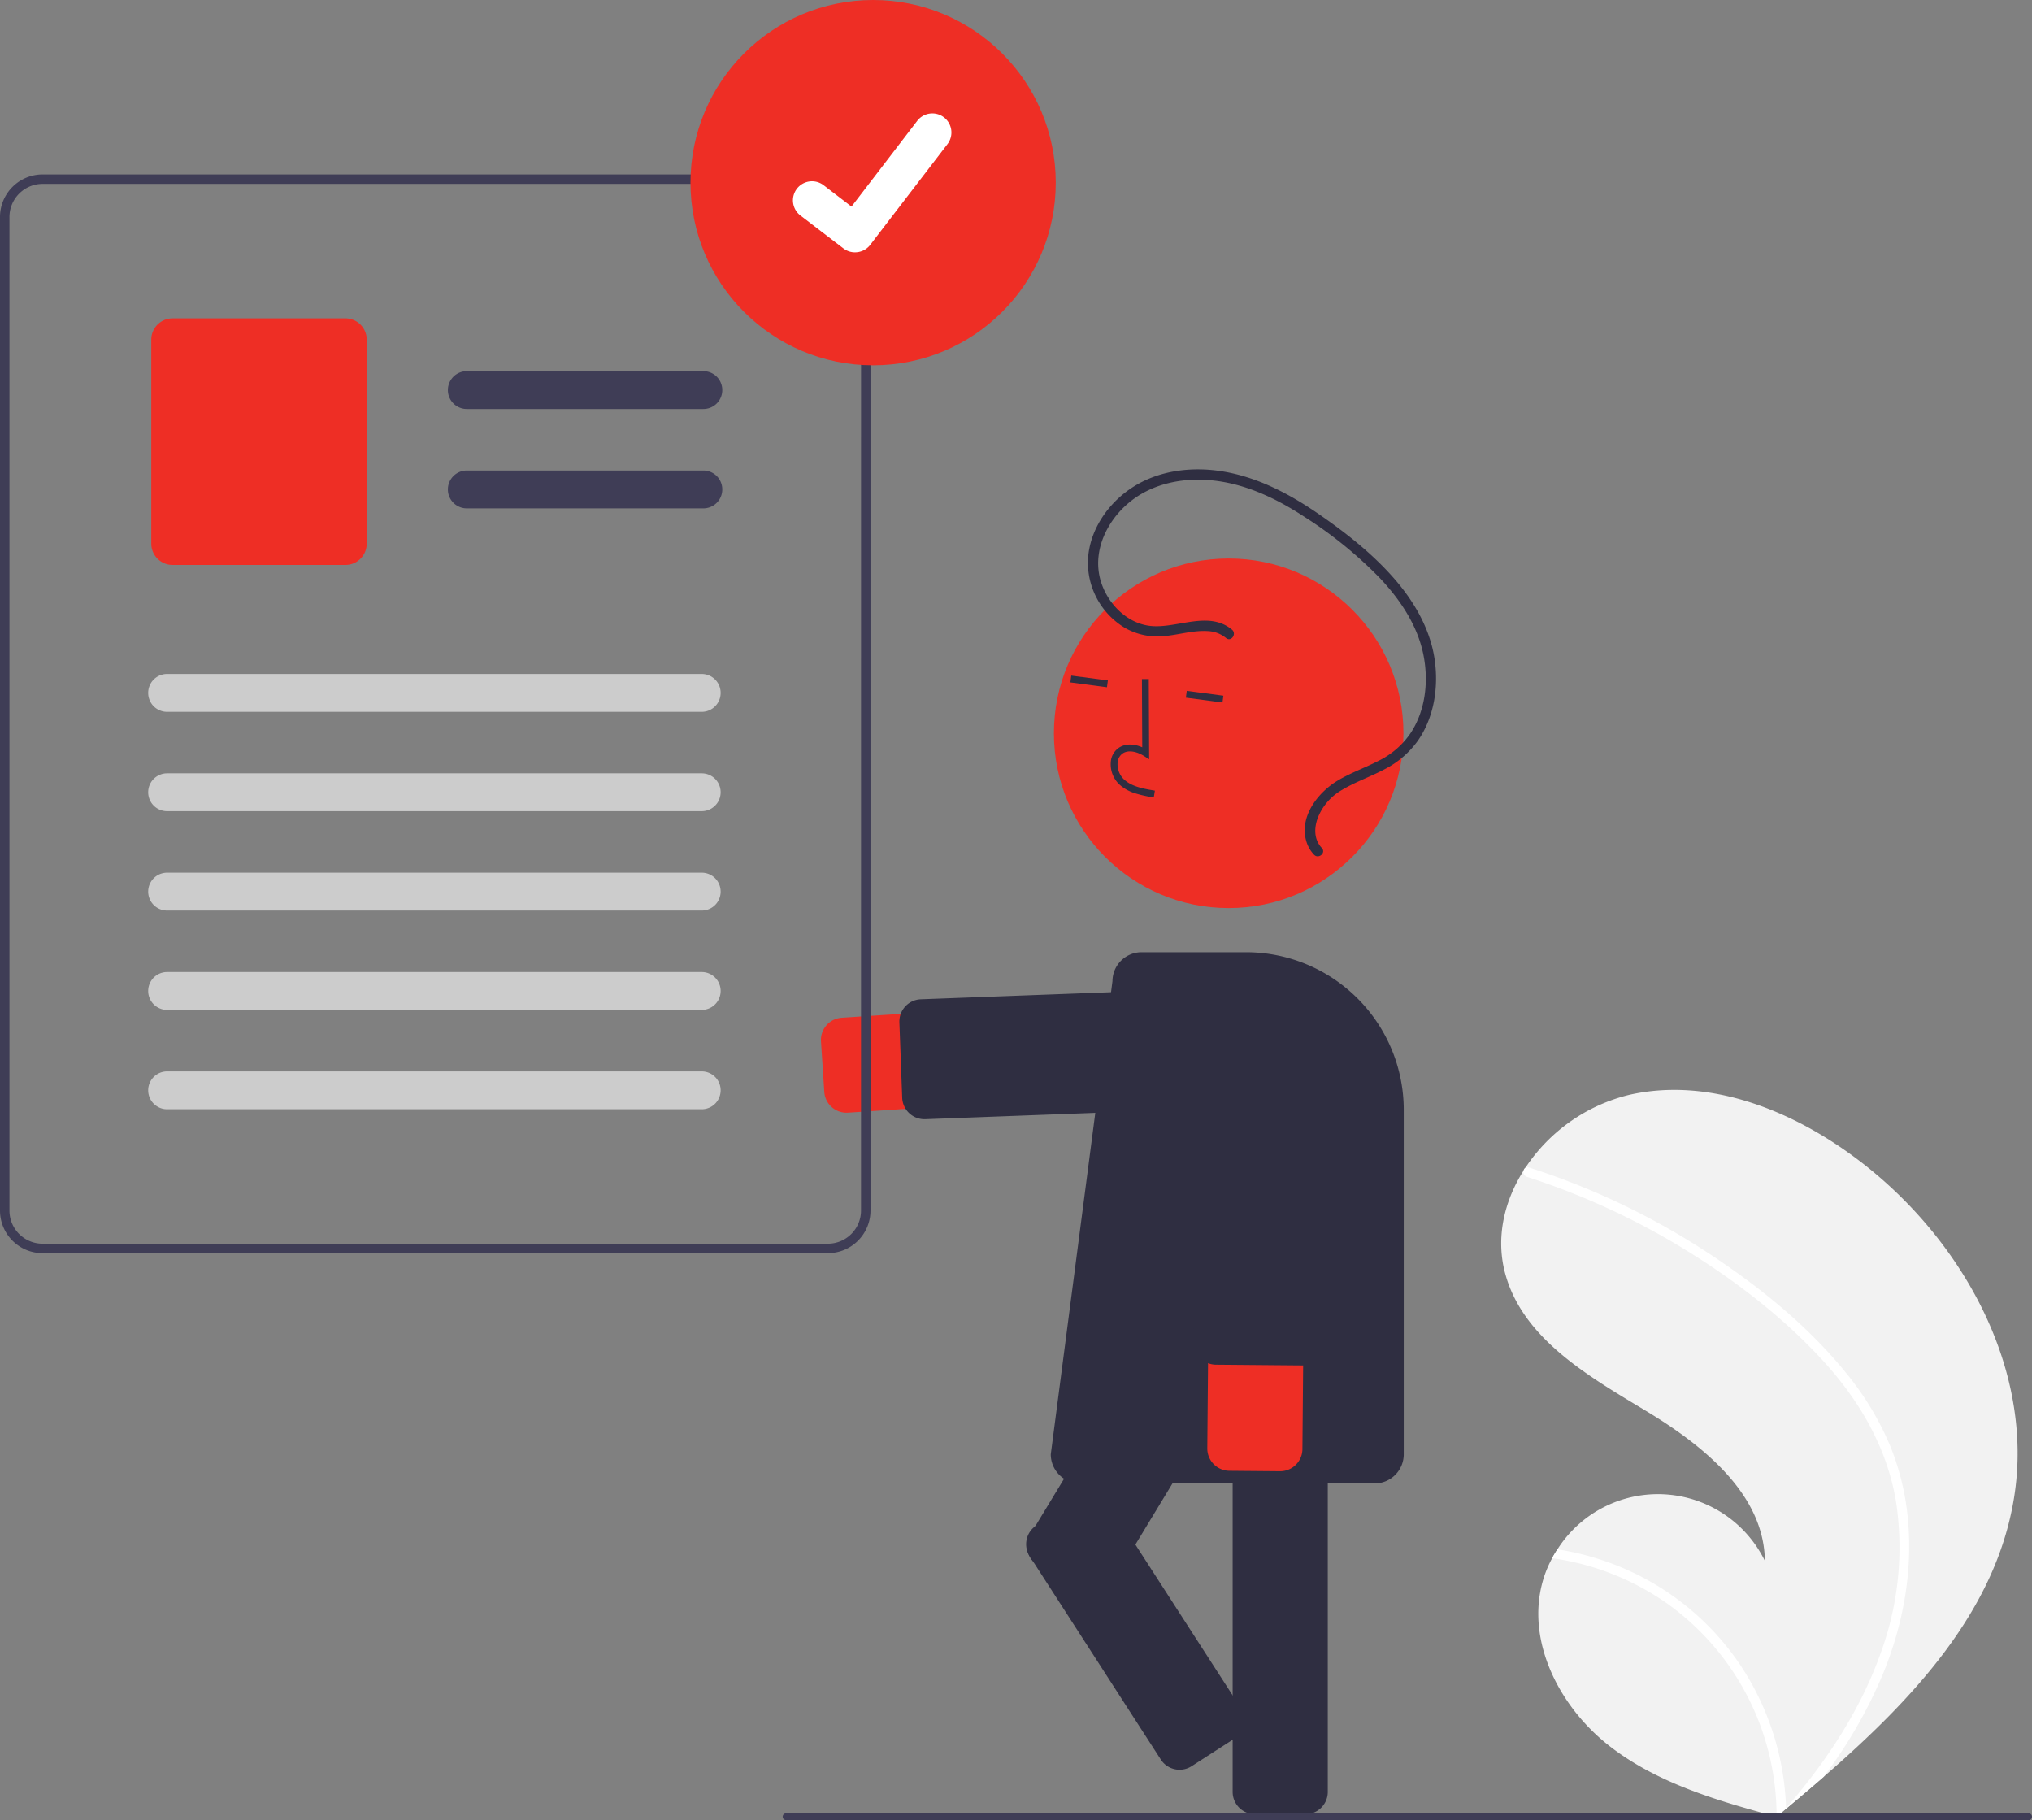 <svg xmlns="http://www.w3.org/2000/svg" data-name="Layer 1" width="601.798" height="539" viewBox="0 0 601.798 539" xmlns:xlink="http://www.w3.org/1999/xlink"><rect x="0" y="0" width="601.798" height="539" fill="#808080" stroke="none"/><path d="M895.568,624.143c-5.474,33.682-30.138,59.763-56.395,82.555q-5.499,4.774-11.025,9.363c-.026.015-.05.044-.076.059-.177.146-.355.293-.519.439-.76.63-1.521,1.261-2.275,1.884l.473.148,1.474.453c-.506-.139-1.005-.271-1.511-.41-.151-.043-.308-.079-.458-.122-17.409-4.703-35.172-9.863-49.404-20.88-14.765-11.442-24.934-30.949-19.841-48.922a32.912,32.912,0,0,1,2.775-6.776c.48-.899,1.009-1.768,1.566-2.626a35.277,35.277,0,0,1,61.435,3.418c-.248-19.804-18.337-34.245-35.304-44.465-16.972-10.214-36.189-21.248-41.525-40.331-2.975-10.617-.472-21.552,5.369-30.791.181-.281.363-.562.551-.837a51.483,51.483,0,0,1,30.737-21.572c23.503-5.332,48.135,4.489,67.413,18.96C880.055,546.972,901.79,585.847,895.568,624.143Z" transform="translate(-299.101 -180.5)" fill="#f2f2f2"/><path d="M845.717,586.935a87.518,87.518,0,0,1,13.168,21.71,75.993,75.993,0,0,1,5.285,21.971c1.428,15.501-1.513,31.17-7.377,45.515A140.132,140.132,0,0,1,839.173,706.698q-5.499,4.774-11.025,9.363c-.026.015-.05.044-.076.059-.177.146-.355.293-.519.439-.76.63-1.521,1.261-2.275,1.884l.473.148,1.474.453c-.506-.139-1.005-.271-1.511-.41-.151-.043-.308-.079-.458-.122a77.462,77.462,0,0,0-32.564-63.265,78.126,78.126,0,0,0-33.906-13.313c.48-.899,1.009-1.768,1.566-2.626a81.002,81.002,0,0,1,13.878,3.429,79.369,79.369,0,0,1,39.756,30.072,81.146,81.146,0,0,1,14.082,43.157c.608-.7,1.215-1.414,1.803-2.119,11.205-13.279,20.79-28.128,26.503-44.622a90.58,90.58,0,0,0,4.307-43.682c-2.55-15.999-10.742-30.118-21.571-41.965-11.599-12.678-25.526-23.455-40.101-32.49a215.444,215.444,0,0,0-47.671-22.069,1.549,1.549,0,0,1-1.011-1.881,1.318,1.318,0,0,1,.551-.837,1.147,1.147,0,0,1,.994-.077c2.066.666,4.12,1.346,6.163,2.068a217.889,217.889,0,0,1,48.237,24.115C820.775,562.043,834.7,573.37,845.717,586.935Z" transform="translate(-299.101 -180.5)" fill="#fff"/><path d="M549.794,510.018a6.597,6.597,0,0,1-6.573-6.166l-.979-14.948a6.597,6.597,0,0,1,6.152-7.014l117.111-7.67a14.087,14.087,0,1,1,1.841,28.115l-117.111,7.669Q550.014,510.018,549.794,510.018Z" transform="translate(-299.101 -180.5)" fill="#ee2e25"/><path d="M572.886,511.946a6.606,6.606,0,0,1-6.59-6.351l-.835-22.327a6.597,6.597,0,0,1,6.346-6.838l96.304-3.599a6.597,6.597,0,0,1,6.839,6.346l.835,22.327a6.597,6.597,0,0,1-6.346,6.838l-96.304,3.599C573.052,511.944,572.969,511.946,572.886,511.946Z" transform="translate(-299.101 -180.5)" fill="#2f2e41"/><path d="M685.739,717.756H670.759a6.605,6.605,0,0,1-6.597-6.597V586.307a6.605,6.605,0,0,1,6.597-6.597H685.739a6.605,6.605,0,0,1,6.597,6.597V711.159A6.605,6.605,0,0,1,685.739,717.756Z" transform="translate(-299.101 -180.5)" fill="#2f2e41"/><path d="M619.248,651.761l-12.81-7.765a6.605,6.605,0,0,1-2.222-9.061l64.717-106.77a6.605,6.605,0,0,1,9.061-2.222l12.81,7.765a6.605,6.605,0,0,1,2.222,9.061l-64.717,106.77A6.605,6.605,0,0,1,619.248,651.761Z" transform="translate(-299.101 -180.5)" fill="#2f2e41"/><circle cx="363.886" cy="217.151" r="51.762" fill="#ee2e25"/><path d="M634.969,415.325a12.276,12.276,0,0,1-4.483-2.631,8.255,8.255,0,0,1-2.413-6.535,5.553,5.553,0,0,1,2.469-4.274c1.851-1.187,4.327-1.191,6.847-.08l-.095-20.207,2.03-.01.112,23.756-1.564-.984c-1.814-1.139-4.404-1.941-6.234-.766a3.566,3.566,0,0,0-1.544,2.76,6.238,6.238,0,0,0,1.794,4.873c2.241,2.141,5.512,2.811,9.241,3.409l-.322,2.004A33.456,33.456,0,0,1,634.969,415.325Z" transform="translate(-299.101 -180.5)" fill="#2f2e41"/><rect x="620.641" y="376.831" width="2.03" height="10.933" transform="translate(-137.844 768.048) rotate(-82.477)" fill="#2f2e41"/><rect x="654.852" y="381.348" width="2.03" height="10.933" transform="translate(-112.59 805.89) rotate(-82.477)" fill="#2f2e41"/><path d="M706.209,619.805H618.924a8.637,8.637,0,0,1-8.627-8.627l18.273-140.127a8.617,8.617,0,0,1,8.623-8.562h30.976a46.72,46.72,0,0,1,46.667,46.667V611.178A8.637,8.637,0,0,1,706.209,619.805Z" transform="translate(-299.101 -180.5)" fill="#2f2e41"/><path d="M684.229,612.335a6.608,6.608,0,0,1-6.057,3.854l-14.98-.13a6.597,6.597,0,0,1-6.539-6.654l1.018-117.358a14.087,14.087,0,1,1,28.173.244l-1.017,117.358A6.56,6.56,0,0,1,684.229,612.335Z" transform="translate(-299.101 -180.5)" fill="#ee2e25"/><path d="M690.847,581.005a6.607,6.607,0,0,1-6.057,3.854l-25.586-.222a6.605,6.605,0,0,1-6.539-6.654l.836-96.368a6.597,6.597,0,0,1,6.654-6.54l25.586.222a6.597,6.597,0,0,1,6.539,6.654l-.835,96.368A6.568,6.568,0,0,1,690.847,581.005Z" transform="translate(-299.101 -180.5)" fill="#2f2e41"/><path d="M663.955,366.951c-6.92-5.726-16.169-.31-23.994-1.079-7.486-.735-13.512-7.324-15.154-14.413-1.916-8.271,2.237-16.673,8.492-21.972,6.851-5.803,16.049-7.607,24.814-6.724,10.046,1.012,19.302,5.51,27.635,11.005a123.671,123.671,0,0,1,22.108,18.024c5.958,6.335,11.049,13.923,12.793,22.567,1.585,7.855.655,16.61-3.878,23.376a24.567,24.567,0,0,1-9.464,8.103c-3.958,2.038-8.194,3.521-12.022,5.813-5.789,3.465-11.346,10.528-9.375,17.731a9.939,9.939,0,0,0,2.34,4.209c1.337,1.429,3.663-.537,2.322-1.97-2.355-2.516-2.329-5.933-1.158-9.013a16.515,16.515,0,0,1,7.187-8.211c4.008-2.394,8.454-3.909,12.567-6.098a27.426,27.426,0,0,0,9.899-8.526c4.839-7.002,6.155-16.02,4.87-24.314-1.391-8.976-6.17-17.066-12.096-23.809-6.45-7.338-14.318-13.504-22.341-19.025-8.609-5.924-18.091-10.89-28.51-12.554-9.032-1.442-18.769-.264-26.547,4.791-7.26,4.718-12.744,12.702-13.138,21.513a22.568,22.568,0,0,0,10.914,20.036,19.386,19.386,0,0,0,11.629,2.462c4.319-.359,8.623-1.765,12.982-1.48a9.074,9.074,0,0,1,5.387,2.058c1.512,1.251,3.238-1.26,1.738-2.501Z" transform="translate(-299.101 -180.5)" fill="#2f2e41"/><path d="M603.09,636.738q.028-.172.065-.343a6.552,6.552,0,0,1,2.873-4.152l12.588-8.12a6.605,6.605,0,0,1,9.12,1.968l38.833,60.206a6.598,6.598,0,0,1-1.968,9.12l-12.589,8.12a6.605,6.605,0,0,1-9.12-1.968l-38.833-60.206A6.55,6.55,0,0,1,603.09,636.738Z" transform="translate(-299.101 -180.5)" fill="#2f2e41"/><path id="a8ac6166-3ec4-44bd-a940-12ae5b8b67a0-471" data-name="Path 336" d="M555.944,239.95a12.742,12.742,0,0,0-11.652-7.796h-232.583a12.615,12.615,0,0,0-12.608,12.608V539.001a12.615,12.615,0,0,0,12.608,12.608H544.3a12.625,12.625,0,0,0,12.608-12.608V244.761a12.382,12.382,0,0,0-.956-4.812ZM554.1,539.001a9.82,9.82,0,0,1-9.808,9.808H311.709a9.81,9.81,0,0,1-9.808-9.806V244.763a9.821,9.821,0,0,1,9.808-9.808H544.3a9.857,9.857,0,0,1,9.104,6.17,10.872,10.872,0,0,1,.369,1.107,9.725,9.725,0,0,1,.335,2.532Z" transform="translate(-299.101 -180.5)" fill="#3f3d56"/><path id="a2e3fa0b-f178-421f-a74c-d97ebf543334-472" data-name="Path 337" d="M507.407,301.623H437.35a5.605,5.605,0,1,1,0-11.21h70.057a5.605,5.605,0,1,1,0,11.21Z" transform="translate(-299.101 -180.5)" fill="#3f3d56"/><path id="b8b248e7-1a59-4f26-9a1f-f08ba006a4a5-473" data-name="Path 338" d="M507.407,331.047H437.35a5.605,5.605,0,1,1,0-11.21h70.057a5.605,5.605,0,1,1,0,11.21Z" transform="translate(-299.101 -180.5)" fill="#3f3d56"/><path id="bda578db-f3c3-41a7-b056-20e03a5846b5-474" data-name="Path 339" d="M401.404,347.801H350.206a6.312,6.312,0,0,1-6.306-6.306V281.078a6.312,6.312,0,0,1,6.306-6.306h51.198a6.312,6.312,0,0,1,6.306,6.306v60.417A6.312,6.312,0,0,1,401.404,347.801Z" transform="translate(-299.101 -180.5)" fill="#ee2e25"/><path id="f14e980f-453d-4106-8f6f-6df09975b283-475" data-name="Path 340" d="M506.921,391.296H348.592a5.605,5.605,0,0,1,0-11.21H506.921a5.605,5.605,0,1,1,0,11.21Z" transform="translate(-299.101 -180.5)" fill="#ccc"/><path id="a41c7d3f-1ab8-4fa8-8fe0-c7e1addd1852-476" data-name="Path 341" d="M506.921,420.72H348.592a5.605,5.605,0,0,1,0-11.21H506.921a5.605,5.605,0,1,1,0,11.21Z" transform="translate(-299.101 -180.5)" fill="#ccc"/><path id="edc5b707-0197-4423-9b0e-a0519931be3d-477" data-name="Path 342" d="M506.921,450.144H348.592a5.605,5.605,0,0,1,0-11.21H506.921a5.605,5.605,0,1,1,0,11.21Z" transform="translate(-299.101 -180.5)" fill="#ccc"/><path id="fb042130-6ee2-42a1-966d-03aff1c9a355-478" data-name="Path 343" d="M506.921,479.568H348.592a5.605,5.605,0,0,1,0-11.21H506.921a5.605,5.605,0,1,1,0,11.21Z" transform="translate(-299.101 -180.5)" fill="#ccc"/><path id="be06b282-4586-4a92-87f7-3b8195752fb5-479" data-name="Path 344" d="M506.921,508.992H348.592a5.605,5.605,0,0,1,0-11.21H506.921a5.605,5.605,0,1,1,0,11.21Z" transform="translate(-299.101 -180.5)" fill="#ccc"/><circle id="b1bf23b1-fd72-4a0f-8358-88f260cf5936" data-name="Ellipse 44" cx="258.582" cy="54.09" r="54.09" fill="#ee2e25"/><path id="a3de7fb3-a6ab-4159-b608-3b82343f6a5d-480" data-name="Path 395" d="M552.323,255.223a5.61,5.61,0,0,1-3.375-1.122l-.06-.045-12.712-9.724a5.649,5.649,0,1,1,6.874-8.966l8.234,6.314L570.74,216.297a5.647,5.647,0,0,1,7.917-1.046l.002.001-.121.168.124-.168a5.653,5.653,0,0,1,1.044,7.918l-22.885,29.843a5.65,5.65,0,0,1-4.493,2.203Z" transform="translate(-299.101 -180.5)" fill="#fff"/><path d="M899.899,719.5h-368a1,1,0,0,1,0-2h368a1,1,0,1,1,0,2Z" transform="translate(-299.101 -180.5)" fill="#3f3d56"/></svg>
